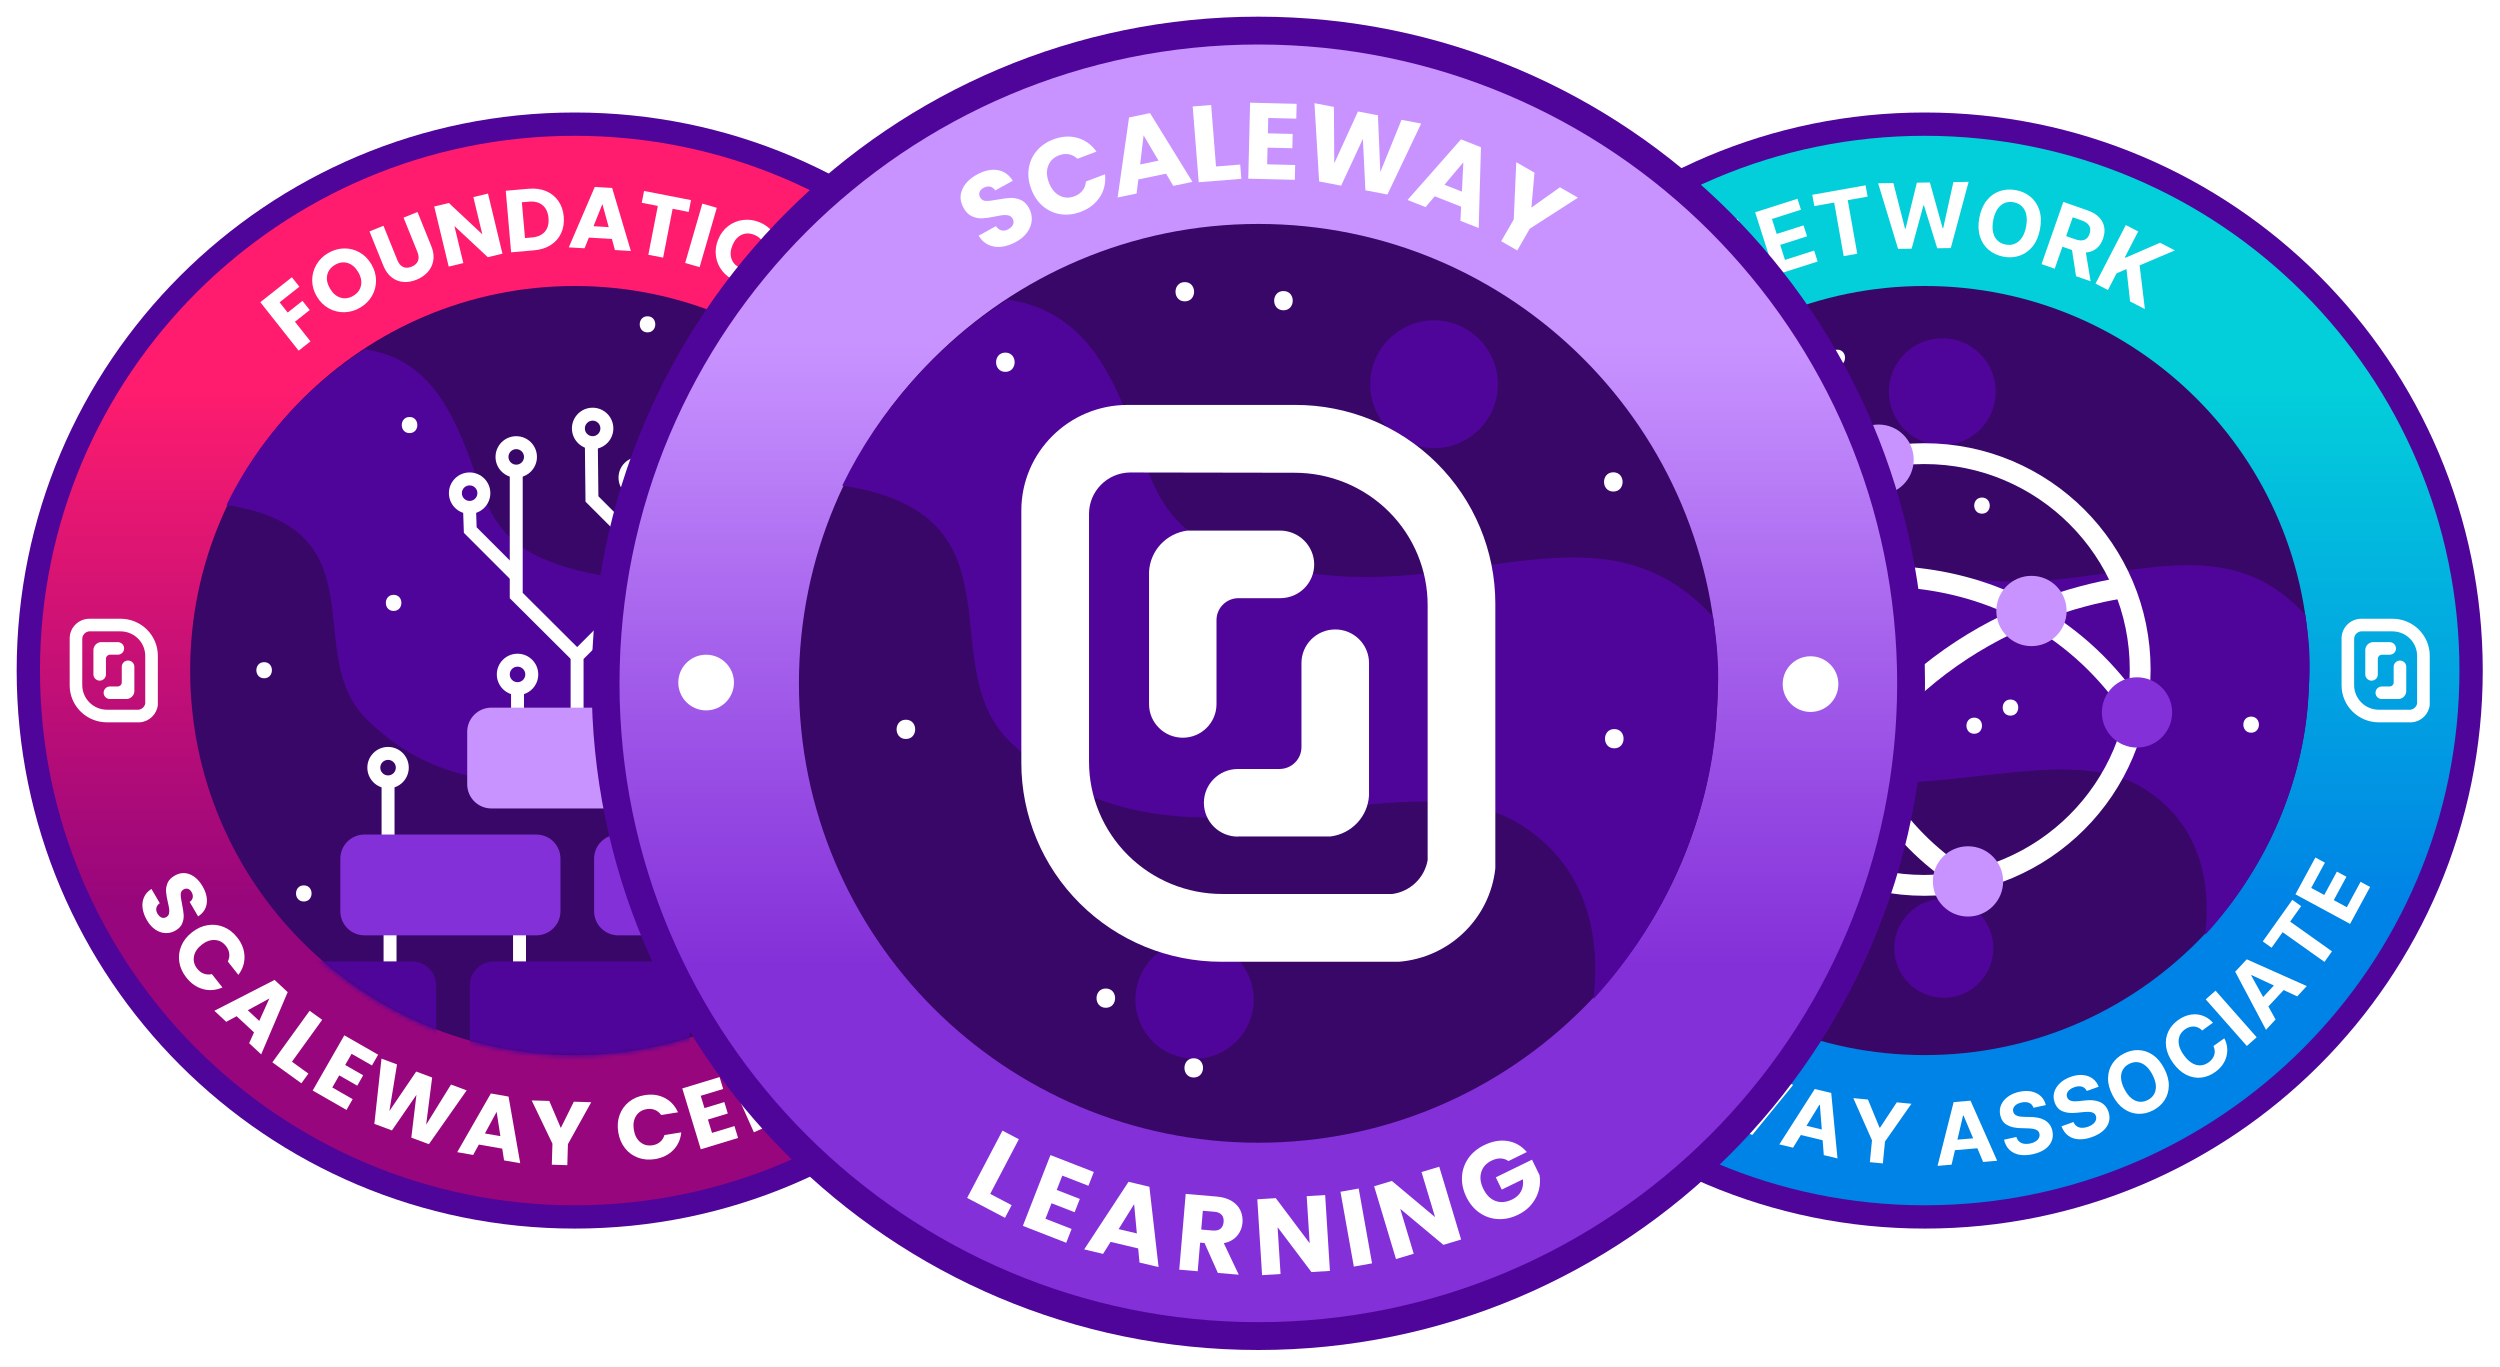 <?xml version="1.0" encoding="utf-8"?>
<svg xmlns="http://www.w3.org/2000/svg" fill="none" height="328" viewBox="0 0 600 328" width="600">
<g filter="url(#filter0_d_2020_1863)">
<path d="M137.93 290.86C211.898 290.86 271.86 230.898 271.86 156.93C271.86 82.963 211.898 23 137.93 23C63.962 23 4 82.963 4 156.93C4 230.898 63.962 290.86 137.93 290.86Z" fill="#4F0599"/>
<path d="M137.93 285.267C208.808 285.267 266.267 227.808 266.267 156.93C266.267 86.052 208.808 28.593 137.93 28.593C67.052 28.593 9.593 86.052 9.593 156.93C9.593 227.808 67.052 285.267 137.93 285.267Z" fill="url(#paint0_linear_2020_1863)"/>
<path d="M70.051 62.539L71.847 64.807L67.106 68.555L69.045 71.01L72.593 68.207L74.334 70.413L70.785 73.216L74.507 77.927L71.674 80.164L62.475 68.524L70.051 62.539Z" fill="white"/>
<path d="M82.68 70.935C81.35 70.972 80.095 70.662 78.914 70.009C77.733 69.356 76.776 68.406 76.036 67.156C75.297 65.907 74.924 64.615 74.924 63.272C74.924 61.93 75.26 60.687 75.924 59.537C76.596 58.387 77.528 57.455 78.727 56.747C79.927 56.038 81.195 55.665 82.525 55.628C83.855 55.591 85.104 55.901 86.266 56.554C87.428 57.206 88.385 58.157 89.125 59.407C89.864 60.656 90.237 61.955 90.25 63.297C90.262 64.639 89.933 65.889 89.268 67.032C88.603 68.176 87.671 69.108 86.471 69.816C85.278 70.531 84.01 70.904 82.68 70.935ZM86.639 64.515C86.85 63.477 86.626 62.396 85.961 61.283C85.296 60.158 84.457 59.438 83.444 59.127C82.431 58.816 81.418 58.965 80.399 59.568C79.368 60.177 78.746 60.998 78.528 62.029C78.311 63.061 78.541 64.142 79.212 65.279C79.877 66.404 80.716 67.125 81.729 67.436C82.742 67.747 83.761 67.598 84.793 66.989C85.812 66.38 86.428 65.559 86.639 64.515Z" fill="white"/>
<path d="M92.033 50.184L95.358 58.412C95.688 59.233 96.148 59.786 96.732 60.065C97.316 60.345 98 60.326 98.783 60.009C99.566 59.693 100.075 59.226 100.318 58.617C100.554 58.002 100.51 57.287 100.175 56.461L96.85 48.232L100.2 46.877L103.518 55.087C104.016 56.318 104.171 57.461 103.991 58.518C103.81 59.581 103.369 60.5 102.661 61.29C101.952 62.079 101.057 62.688 99.976 63.129C98.895 63.571 97.838 63.745 96.806 63.67C95.781 63.589 94.843 63.222 94.004 62.57C93.165 61.917 92.493 60.973 91.996 59.748L88.677 51.539L92.033 50.184Z" fill="white"/>
<path d="M120.584 56.883L117.073 57.729L109.056 50.246L111.2 59.139L107.689 59.985L104.214 45.56L107.726 44.715L115.755 52.235L113.605 43.298L117.116 42.453L120.584 56.883Z" fill="white"/>
<path d="M131.075 41.874C132.293 42.39 133.269 43.18 134.008 44.236C134.748 45.293 135.177 46.554 135.301 48.015C135.425 49.463 135.22 50.774 134.68 51.949C134.139 53.13 133.312 54.074 132.194 54.795C131.075 55.516 129.745 55.945 128.204 56.075L122.666 56.56L121.38 41.781L126.917 41.297C128.471 41.172 129.857 41.359 131.075 41.874ZM130.777 51.594C131.473 50.787 131.759 49.699 131.641 48.338C131.522 46.977 131.05 45.952 130.224 45.255C129.397 44.566 128.309 44.28 126.948 44.398L125.246 44.547L125.998 53.136L127.7 52.987C129.055 52.869 130.087 52.403 130.777 51.594Z" fill="white"/>
<path d="M146.855 53.347L141.33 53.024L140.292 55.591L136.513 55.367L142.74 40.874L146.917 41.116L151.404 56.237L147.588 56.013L146.855 53.347ZM146.09 50.507L144.574 44.976L142.442 50.289L146.09 50.507Z" fill="white"/>
<path d="M165.841 44.025L165.288 46.865L161.428 46.113L159.148 57.834L155.599 57.144L157.88 45.423L154.02 44.671L154.573 41.831L165.841 44.025Z" fill="white"/>
<path d="M172.031 45.871L167.904 60.121L164.436 59.114L168.563 44.864L172.031 45.871Z" fill="white"/>
<path d="M173.348 61.035C172.522 59.991 172.012 58.804 171.826 57.468C171.639 56.131 171.82 54.795 172.373 53.453C172.926 52.11 173.74 51.035 174.809 50.227C175.884 49.419 177.077 48.941 178.401 48.785C179.725 48.63 181.03 48.816 182.316 49.351C183.603 49.886 184.666 50.669 185.492 51.713C186.319 52.757 186.822 53.938 187.002 55.261C187.183 56.585 186.99 57.915 186.437 59.257C185.884 60.6 185.07 61.675 184.001 62.495C182.932 63.309 181.739 63.8 180.427 63.956C179.11 64.111 177.811 63.925 176.518 63.397C175.232 62.862 174.175 62.079 173.348 61.035ZM180.856 60.339C181.813 59.879 182.54 59.052 183.037 57.853C183.535 56.641 183.609 55.541 183.249 54.547C182.888 53.552 182.161 52.831 181.067 52.378C179.961 51.918 178.929 51.918 177.978 52.359C177.028 52.8 176.294 53.639 175.791 54.864C175.294 56.075 175.219 57.175 175.58 58.17C175.94 59.164 176.673 59.891 177.78 60.345C178.873 60.799 179.899 60.799 180.856 60.339Z" fill="white"/>
<path d="M196.207 73.794L193.118 71.917L192.714 60.96L187.953 68.772L184.865 66.895L192.577 54.223L195.666 56.1L196.045 67.094L200.824 59.245L203.907 61.122L196.207 73.794Z" fill="white"/>
<path d="M200.029 76.361C199.587 75.546 199.382 74.707 199.42 73.85C199.457 72.992 199.774 72.172 200.364 71.401L203.348 73.831C203.043 74.291 202.925 74.739 202.993 75.167C203.062 75.596 203.298 75.975 203.702 76.305C204.118 76.64 204.522 76.814 204.92 76.82C205.318 76.827 205.653 76.659 205.927 76.323C206.157 76.037 206.256 75.727 206.213 75.385C206.175 75.043 206.063 74.701 205.883 74.353C205.703 74.005 205.417 73.545 205.032 72.974C204.479 72.141 204.056 71.414 203.776 70.805C203.497 70.189 203.366 69.524 203.391 68.803C203.416 68.082 203.727 67.355 204.311 66.634C205.181 65.565 206.256 65.043 207.524 65.068C208.792 65.093 210.047 65.615 211.296 66.628C212.564 67.66 213.335 68.797 213.614 70.034C213.894 71.271 213.621 72.451 212.794 73.576L209.761 71.103C210.041 70.711 210.147 70.307 210.066 69.891C209.991 69.475 209.755 69.102 209.357 68.785C209.022 68.511 208.674 68.374 208.319 68.387C207.965 68.399 207.648 68.573 207.375 68.909C207.07 69.282 207.008 69.711 207.188 70.202C207.369 70.693 207.729 71.364 208.276 72.209C208.81 73.067 209.221 73.8 209.5 74.403C209.78 75.012 209.904 75.671 209.892 76.385C209.873 77.1 209.587 77.796 209.022 78.486C208.487 79.139 207.835 79.599 207.064 79.866C206.293 80.127 205.467 80.164 204.572 79.959C203.683 79.76 202.807 79.306 201.943 78.604C201.116 77.927 200.47 77.175 200.029 76.361Z" fill="white"/>
<path d="M34.229 214.001C34.099 213.056 34.204 212.174 34.552 211.36C34.9 210.545 35.497 209.874 36.348 209.34L38.343 212.758C37.883 213.094 37.61 213.479 37.523 213.92C37.436 214.361 37.523 214.809 37.796 215.275C38.076 215.754 38.405 216.064 38.785 216.213C39.164 216.363 39.549 216.319 39.934 216.095C40.257 215.909 40.462 215.642 40.55 215.294C40.636 214.952 40.655 214.579 40.605 214.181C40.556 213.783 40.45 213.237 40.282 212.547C40.046 211.54 39.909 210.695 39.853 209.999C39.804 209.309 39.922 208.619 40.208 207.929C40.493 207.239 41.053 206.655 41.88 206.176C43.11 205.462 44.328 205.344 45.54 205.828C46.752 206.313 47.777 207.27 48.61 208.7C49.455 210.154 49.791 211.527 49.617 212.82C49.443 214.113 48.747 215.157 47.547 215.94L45.521 212.466C45.932 212.192 46.174 211.838 46.255 211.409C46.329 210.981 46.236 210.539 45.975 210.086C45.751 209.7 45.465 209.445 45.117 209.327C44.769 209.209 44.403 209.265 44.017 209.489C43.589 209.738 43.377 210.129 43.371 210.67C43.365 211.21 43.477 211.987 43.694 213C43.906 214.02 44.03 214.871 44.08 215.561C44.129 216.244 44.011 216.928 43.738 217.612C43.464 218.295 42.93 218.861 42.141 219.321C41.389 219.762 40.593 219.967 39.76 219.942C38.921 219.917 38.113 219.65 37.324 219.134C36.535 218.619 35.857 217.867 35.279 216.878C34.708 215.903 34.359 214.952 34.229 214.001Z" fill="white"/>
<path d="M49.822 218.041C51.152 217.817 52.438 217.966 53.681 218.469C54.924 218.979 56 219.812 56.919 220.974C58.044 222.397 58.629 223.907 58.678 225.517C58.728 227.127 58.237 228.612 57.212 229.973L54.676 226.766C54.987 226.132 55.099 225.492 55.018 224.846C54.931 224.2 54.67 223.603 54.228 223.044C53.52 222.142 52.631 221.664 51.562 221.602C50.493 221.54 49.437 221.919 48.393 222.745C47.349 223.572 46.727 224.51 46.547 225.567C46.36 226.617 46.621 227.593 47.336 228.494C47.777 229.053 48.299 229.445 48.908 229.675C49.517 229.905 50.164 229.942 50.854 229.787L53.389 232.994C51.823 233.677 50.263 233.808 48.722 233.385C47.175 232.962 45.844 232.037 44.72 230.613C43.8 229.451 43.24 228.208 43.035 226.884C42.83 225.561 42.986 224.274 43.502 223.037C44.017 221.794 44.869 220.707 46.05 219.775C47.23 218.836 48.492 218.258 49.822 218.041Z" fill="white"/>
<path d="M60.965 243.776L56.795 239.892L54.291 241.241L51.444 238.587L65.894 231.179L69.045 234.112L62.681 249.053L59.797 246.368L60.965 243.776ZM62.221 241.023L64.644 235.641L59.468 238.456L62.221 241.023Z" fill="white"/>
<path d="M70.07 250.812L74.016 253.664L72.332 255.995L65.365 250.961L74.309 238.581L77.323 240.756L70.07 250.812Z" fill="white"/>
<path d="M84.383 248.916L82.848 251.595L87.167 254.074L85.738 256.567L81.418 254.087L79.753 256.995L84.638 259.798L83.159 262.384L75.042 257.729L82.636 244.479L90.753 249.127L89.274 251.713L84.383 248.916Z" fill="white"/>
<path d="M112.002 257.691L102.934 270.606L98.714 269.034L99.945 258.767L94.066 267.3L89.846 265.727L91.555 250.066L95.284 251.458L93.457 262.638L99.889 253.173L103.717 254.603L102.275 265.926L108.242 256.287L112.002 257.691Z" fill="white"/>
<path d="M120.541 271.675L114.929 270.693L113.562 273.191L109.727 272.52L117.806 258.431L122.051 259.177L124.854 275.174L120.976 274.496L120.541 271.675ZM120.093 268.679L119.192 262.843L116.383 268.027L120.093 268.679Z" fill="white"/>
<path d="M141.895 260.532L136.302 270.593L136.153 275.64L132.436 275.528L132.585 270.482L127.607 260.103L131.827 260.227L134.593 266.709L137.719 260.407L141.895 260.532Z" fill="white"/>
<path d="M148.7 263.608C149.154 262.34 149.906 261.284 150.95 260.445C151.994 259.606 153.25 259.071 154.71 258.835C156.5 258.543 158.11 258.767 159.533 259.506C160.962 260.246 162.019 261.396 162.715 262.955L158.681 263.608C158.277 263.03 157.774 262.62 157.171 262.377C156.568 262.135 155.916 262.073 155.213 262.191C154.082 262.371 153.231 262.918 152.659 263.819C152.087 264.72 151.907 265.827 152.118 267.144C152.33 268.462 152.852 269.456 153.685 270.127C154.511 270.799 155.493 271.047 156.624 270.861C157.327 270.749 157.923 270.482 158.42 270.065C158.918 269.649 159.266 269.096 159.464 268.418L163.504 267.766C163.336 269.469 162.696 270.892 161.571 272.035C160.446 273.179 158.992 273.894 157.202 274.186C155.742 274.422 154.381 274.31 153.125 273.844C151.87 273.378 150.82 272.62 149.993 271.563C149.16 270.506 148.626 269.239 148.383 267.747C148.141 266.256 148.24 264.882 148.7 263.608Z" fill="white"/>
<path d="M168.171 258.99L169.073 261.942L173.839 260.494L174.672 263.241L169.905 264.689L170.881 267.896L176.269 266.255L177.139 269.108L168.19 271.83L163.746 257.219L172.696 254.497L173.56 257.35L168.171 258.99Z" fill="white"/>
<path d="M188.047 264.584L182.801 260.612L181.987 260.973L184.33 266.237L180.931 267.753L174.716 253.807L180.421 251.265C181.521 250.774 182.546 250.551 183.491 250.588C184.436 250.625 185.25 250.899 185.934 251.396C186.617 251.893 187.139 252.552 187.506 253.372C187.922 254.298 188.028 255.243 187.829 256.206C187.63 257.169 187.089 258.027 186.207 258.785L191.887 262.875L188.047 264.584ZM180.918 258.568L183.025 257.629C183.646 257.35 184.044 256.989 184.224 256.548C184.398 256.107 184.361 255.603 184.119 255.05C183.883 254.522 183.541 254.174 183.093 254.006C182.646 253.838 182.111 253.894 181.49 254.174L179.383 255.112L180.918 258.568Z" fill="white"/>
<path d="M196.704 242.26L198.251 244.802L194.796 246.909L201.191 257.405L198.015 259.338L191.62 248.841L188.165 250.948L186.611 248.406L196.704 242.26Z" fill="white"/>
<path d="M201.048 238.898L210.159 251.153L207.176 253.372L198.065 241.116L201.048 238.898Z" fill="white"/>
<path d="M210.594 230.725L212.577 232.95L207.928 237.083L210.066 239.488L213.546 236.399L215.466 238.562L211.986 241.651L216.088 246.268L213.31 248.742L203.167 237.331L210.594 230.725Z" fill="white"/>
<path d="M214.397 226.599L225.497 237.083L222.943 239.786L211.843 229.296L214.397 226.599Z" fill="white"/>
<path d="M220.861 223.622L223.279 225.542L226.373 221.639L228.623 223.423L225.528 227.326L228.151 229.408L231.65 224.995L233.987 226.847L228.176 234.174L216.212 224.69L222.023 217.363L224.36 219.215L220.861 223.622Z" fill="white"/>
<path d="M229.251 207.662C230.419 206.96 231.662 206.618 232.992 206.649C234.322 206.674 235.634 207.078 236.926 207.854C238.207 208.625 239.176 209.588 239.829 210.751C240.481 211.913 240.773 213.181 240.699 214.542C240.624 215.909 240.177 217.276 239.35 218.643L236.404 223.547L223.31 215.691L226.255 210.788C227.088 209.408 228.083 208.364 229.251 207.662ZM237.169 213.783C236.914 212.714 236.181 211.82 234.975 211.099C233.769 210.378 232.626 210.148 231.557 210.415C230.488 210.682 229.58 211.422 228.859 212.627L227.952 214.138L235.559 218.706L236.466 217.195C237.193 215.983 237.423 214.846 237.169 213.783Z" fill="white"/>
<path d="M137.93 249.221C188.901 249.221 230.22 207.901 230.22 156.93C230.22 105.959 188.901 64.639 137.93 64.639C86.959 64.639 45.639 105.959 45.639 156.93C45.639 207.901 86.959 249.221 137.93 249.221Z" fill="#380768"/>
<path d="M229.288 143.568C207.412 119.74 180.595 139.839 147.706 134.687C112.045 129.1 119.329 115.421 107.415 94.172C101.784 84.129 94.09 80.686 87.54 79.847C73.333 88.995 61.786 101.91 54.34 117.211C92.649 123.003 71.326 154.059 88.87 169.44C120.659 200.055 166.276 170.112 190.564 185.288C205.131 194.387 206.492 209.613 205.249 220.352C220.463 203.871 228.661 182.715 229.904 164.692C230.531 155.376 230.531 152.269 229.288 143.568Z" fill="#4F0599"/>
<path d="M173.23 109.691C180.315 109.691 186.058 103.942 186.058 96.851C186.058 89.76 180.315 84.011 173.23 84.011C166.146 84.011 160.403 89.76 160.403 96.851C160.403 103.942 166.146 109.691 173.23 109.691Z" fill="#4F0599"/>
<path d="M98.292 96.074C95.806 96.074 95.799 99.946 98.292 99.946C100.784 99.946 100.784 96.074 98.292 96.074Z" fill="white"/>
<path d="M209.239 114.526C206.753 114.526 206.747 118.398 209.239 118.398C211.731 118.398 211.737 114.526 209.239 114.526Z" fill="white"/>
<path d="M145.817 213.268C143.331 213.268 143.324 217.139 145.817 217.139C148.309 217.139 148.315 213.268 145.817 213.268Z" fill="white"/>
<path d="M63.395 154.916C60.909 154.916 60.903 158.788 63.395 158.788C65.881 158.788 65.887 154.916 63.395 154.916Z" fill="white"/>
<path d="M94.469 138.758C91.984 138.758 91.977 142.63 94.469 142.63C96.955 142.63 96.962 138.758 94.469 138.758Z" fill="white"/>
<path d="M181.571 145.93C179.085 145.93 179.078 149.802 181.571 149.802C184.063 149.802 184.069 145.93 181.571 145.93Z" fill="white"/>
<path d="M72.91 208.488C70.424 208.488 70.418 212.36 72.91 212.36C75.402 212.36 75.402 208.488 72.91 208.488Z" fill="white"/>
<path d="M155.4 71.905C152.914 71.905 152.908 75.776 155.4 75.776C157.892 75.776 157.892 71.905 155.4 71.905Z" fill="white"/>
<path d="M209.438 166.116C206.952 166.116 206.946 169.987 209.438 169.987C211.924 169.987 211.93 166.116 209.438 166.116Z" fill="white"/>
<mask height="186" id="mask0_2020_1863" maskUnits="userSpaceOnUse" style="mask-type:luminance" width="186" x="45" y="64">
<path d="M137.93 249.531C189.072 249.531 230.531 208.072 230.531 156.93C230.531 105.788 189.072 64.329 137.93 64.329C86.788 64.329 45.329 105.788 45.329 156.93C45.329 208.072 86.788 249.531 137.93 249.531Z" fill="white"/>
</mask>
<g mask="url(#mask0_2020_1863)">
<path clip-rule="evenodd" d="M182.938 197.637V192.044H186.045V197.637H182.938Z" fill="white" fill-rule="evenodd"/>
<path clip-rule="evenodd" d="M184.492 186.451C183.462 186.451 182.627 187.285 182.627 188.315C182.627 189.345 183.462 190.179 184.492 190.179C185.521 190.179 186.356 189.345 186.356 188.315C186.356 187.285 185.521 186.451 184.492 186.451ZM179.52 188.315C179.52 185.569 181.746 183.343 184.492 183.343C187.238 183.343 189.464 185.569 189.464 188.315C189.464 191.061 187.238 193.287 184.492 193.287C181.746 193.287 179.52 191.061 179.52 188.315Z" fill="white" fill-rule="evenodd"/>
<path clip-rule="evenodd" d="M91.58 198.88V182.722H94.687V198.88H91.58Z" fill="white" fill-rule="evenodd"/>
<path clip-rule="evenodd" d="M93.133 178.371C92.104 178.371 91.269 179.206 91.269 180.236C91.269 181.265 92.104 182.1 93.133 182.1C94.163 182.1 94.998 181.265 94.998 180.236C94.998 179.206 94.163 178.371 93.133 178.371ZM88.162 180.236C88.162 177.49 90.388 175.264 93.133 175.264C95.879 175.264 98.105 177.49 98.105 180.236C98.105 182.982 95.879 185.208 93.133 185.208C90.388 185.208 88.162 182.982 88.162 180.236Z" fill="white" fill-rule="evenodd"/>
<path clip-rule="evenodd" d="M151.864 170.292V155.998H154.971V170.292H151.864Z" fill="white" fill-rule="evenodd"/>
<path clip-rule="evenodd" d="M153.417 151.026C152.388 151.026 151.553 151.861 151.553 152.89C151.553 153.92 152.388 154.755 153.417 154.755C154.447 154.755 155.282 153.92 155.282 152.89C155.282 151.861 154.447 151.026 153.417 151.026ZM148.446 152.89C148.446 150.144 150.672 147.918 153.417 147.918C156.163 147.918 158.389 150.144 158.389 152.89C158.389 155.636 156.163 157.862 153.417 157.862C150.672 157.862 148.446 155.636 148.446 152.89Z" fill="white" fill-rule="evenodd"/>
<path clip-rule="evenodd" d="M122.654 167.185V161.591H125.761V167.185H122.654Z" fill="white" fill-rule="evenodd"/>
<path clip-rule="evenodd" d="M124.208 155.998C123.178 155.998 122.343 156.833 122.343 157.862C122.343 158.892 123.178 159.727 124.208 159.727C125.237 159.727 126.072 158.892 126.072 157.862C126.072 156.833 125.237 155.998 124.208 155.998ZM119.236 157.862C119.236 155.116 121.462 152.89 124.208 152.89C126.954 152.89 129.18 155.116 129.18 157.862C129.18 160.608 126.954 162.834 124.208 162.834C121.462 162.834 119.236 160.608 119.236 157.862Z" fill="white" fill-rule="evenodd"/>
<path clip-rule="evenodd" d="M123.897 103.793C122.867 103.793 122.032 104.628 122.032 105.658C122.032 106.687 122.867 107.522 123.897 107.522C124.927 107.522 125.761 106.687 125.761 105.658C125.761 104.628 124.927 103.793 123.897 103.793ZM118.925 105.658C118.925 102.912 121.151 100.686 123.897 100.686C126.643 100.686 128.869 102.912 128.869 105.658C128.869 108.403 126.643 110.629 123.897 110.629C121.151 110.629 118.925 108.403 118.925 105.658Z" fill="white" fill-rule="evenodd"/>
<path clip-rule="evenodd" d="M112.71 112.494C111.68 112.494 110.846 113.329 110.846 114.358C110.846 115.388 111.68 116.223 112.71 116.223C113.74 116.223 114.575 115.388 114.575 114.358C114.575 113.329 113.74 112.494 112.71 112.494ZM107.738 114.358C107.738 111.612 109.964 109.386 112.71 109.386C115.456 109.386 117.682 111.612 117.682 114.358C117.682 117.104 115.456 119.33 112.71 119.33C109.964 119.33 107.738 117.104 107.738 114.358Z" fill="white" fill-rule="evenodd"/>
<path clip-rule="evenodd" d="M153.417 108.765C152.388 108.765 151.553 109.6 151.553 110.629C151.553 111.659 152.388 112.494 153.417 112.494C154.447 112.494 155.282 111.659 155.282 110.629C155.282 109.6 154.447 108.765 153.417 108.765ZM148.446 110.629C148.446 107.883 150.672 105.657 153.417 105.657C156.163 105.657 158.389 107.883 158.389 110.629C158.389 113.375 156.163 115.601 153.417 115.601C150.672 115.601 148.446 113.375 148.446 110.629Z" fill="white" fill-rule="evenodd"/>
<path clip-rule="evenodd" d="M151.553 138.263V113.426H154.66V139.55L140.055 154.155V169.67H136.948V152.868L151.553 138.263Z" fill="white" fill-rule="evenodd"/>
<path clip-rule="evenodd" d="M165.139 120.573C164.109 120.573 163.274 121.408 163.274 122.438C163.274 123.467 164.109 124.302 165.139 124.302C166.168 124.302 167.003 123.467 167.003 122.438C167.003 121.408 166.168 120.573 165.139 120.573ZM160.167 122.438C160.167 119.692 162.393 117.466 165.139 117.466C167.885 117.466 170.111 119.692 170.111 122.438C170.111 125.183 167.885 127.409 165.139 127.409C162.393 127.409 160.167 125.183 160.167 122.438Z" fill="white" fill-rule="evenodd"/>
<path clip-rule="evenodd" d="M163.963 126.146L154.205 135.904L152.008 133.707L161.765 123.949L163.963 126.146Z" fill="white" fill-rule="evenodd"/>
<path clip-rule="evenodd" d="M114.392 122.55L114.263 118.657L111.157 118.76L111.327 123.879L123.022 135.574L125.219 133.377L114.392 122.55Z" fill="white" fill-rule="evenodd"/>
<path clip-rule="evenodd" d="M142.231 96.957C141.201 96.957 140.366 97.791 140.366 98.821C140.366 99.851 141.201 100.686 142.231 100.686C143.26 100.686 144.095 99.851 144.095 98.821C144.095 97.791 143.26 96.957 142.231 96.957ZM137.259 98.821C137.259 96.075 139.485 93.849 142.231 93.849C144.977 93.849 147.203 96.075 147.203 98.821C147.203 101.567 144.977 103.793 142.231 103.793C139.485 103.793 137.259 101.567 137.259 98.821Z" fill="white" fill-rule="evenodd"/>
<path clip-rule="evenodd" d="M143.616 115.106L143.474 102.222L140.366 102.256L140.522 116.407L152.232 128.117L154.429 125.919L143.616 115.106Z" fill="white" fill-rule="evenodd"/>
<path clip-rule="evenodd" d="M125.451 138.28V109.386H122.343V139.571L137.716 154.886L139.909 152.685L125.451 138.28Z" fill="white" fill-rule="evenodd"/>
<path clip-rule="evenodd" d="M149.856 200.552V183.585H152.964V200.552H149.856Z" fill="white" fill-rule="evenodd"/>
<path clip-rule="evenodd" d="M123.132 230.383V213.417H126.24V230.383H123.132Z" fill="white" fill-rule="evenodd"/>
<path clip-rule="evenodd" d="M183.417 230.383V213.417H186.524V230.383H183.417Z" fill="white" fill-rule="evenodd"/>
<path clip-rule="evenodd" d="M92.058 230.383V213.417H95.166V230.383H92.058Z" fill="white" fill-rule="evenodd"/>
<path d="M98.888 226.741H57.64C54.446 226.741 51.848 229.333 51.848 232.534V245.144C51.848 248.338 54.44 250.936 57.64 250.936H98.888C102.083 250.936 104.681 248.344 104.681 245.144V232.534C104.681 229.333 102.089 226.741 98.888 226.741Z" fill="#4F0599"/>
<path d="M159.794 226.741H118.546C115.351 226.741 112.754 229.333 112.754 232.534V245.144C112.754 248.338 115.345 250.936 118.546 250.936H159.794C162.988 250.936 165.586 248.344 165.586 245.144V232.534C165.586 229.333 162.995 226.741 159.794 226.741Z" fill="#4F0599"/>
<path d="M220.699 226.741H179.451C176.257 226.741 173.659 229.333 173.659 232.534V245.144C173.659 248.338 176.251 250.936 179.451 250.936H220.699C223.894 250.936 226.492 248.344 226.492 245.144V232.534C226.492 229.333 223.9 226.741 220.699 226.741Z" fill="#4F0599"/>
<path d="M159.172 165.836H117.924C114.73 165.836 112.132 168.427 112.132 171.628V184.238C112.132 187.432 114.724 190.03 117.924 190.03H159.172C162.367 190.03 164.965 187.439 164.965 184.238V171.628C164.965 168.427 162.373 165.836 159.172 165.836Z" fill="#C893FF"/>
<path d="M128.72 196.289H87.472C84.277 196.289 81.679 198.88 81.679 202.081V214.691C81.679 217.885 84.271 220.483 87.472 220.483H128.72C131.914 220.483 134.512 217.891 134.512 214.691V202.081C134.512 198.88 131.92 196.289 128.72 196.289Z" fill="#8430D9"/>
<path d="M189.625 196.289H148.377C145.183 196.289 142.585 198.88 142.585 202.081V214.691C142.585 217.885 145.177 220.483 148.377 220.483H189.625C192.82 220.483 195.417 217.891 195.417 214.691V202.081C195.417 198.88 192.826 196.289 189.625 196.289Z" fill="#8430D9"/>
</g>
<path d="M246.118 162.269C246.124 163.101 246.808 163.773 247.647 163.766V163.76H251.774C252.718 163.642 253.445 162.871 253.495 161.927V156.023C253.495 155.196 252.818 154.525 251.985 154.525C251.152 154.525 250.475 155.196 250.475 156.023V159.776C250.475 160.317 250.033 160.752 249.493 160.752H247.628C246.789 160.758 246.118 161.436 246.118 162.269Z" fill="white"/>
<path d="M245.18 159.354C244.347 159.354 243.669 158.683 243.669 157.856V151.946C243.719 151.001 244.44 150.224 245.385 150.106H249.511C250.344 150.106 251.028 150.771 251.04 151.604C251.046 152.008 250.885 152.393 250.605 152.679C250.325 152.965 249.934 153.127 249.53 153.127H247.659C247.119 153.127 246.677 153.562 246.677 154.102V157.856C246.684 158.683 246.012 159.354 245.18 159.354Z" fill="white"/>
<path clip-rule="evenodd" d="M242.706 144.5H250.189C252.557 144.494 254.831 145.426 256.509 147.092C258.187 148.757 259.132 151.013 259.132 153.369V165.189C258.89 167.427 257.081 169.179 254.825 169.36H246.914C244.54 169.366 242.265 168.427 240.587 166.762C238.909 165.096 237.964 162.834 237.97 160.479V149.217C237.97 146.613 240.09 144.506 242.706 144.5ZM254.378 149.261C253.265 148.148 251.749 147.527 250.164 147.527L242.818 147.514C241.799 147.527 240.985 148.353 240.991 149.366V160.423C240.991 161.989 241.619 163.493 242.731 164.605C243.843 165.712 245.36 166.339 246.932 166.333H254.533C255.329 166.221 255.969 165.612 256.105 164.823V153.456C256.118 151.883 255.49 150.373 254.378 149.261Z" fill="white" fill-rule="evenodd"/>
<path d="M24.869 162.269C24.876 163.101 25.559 163.773 26.398 163.766V163.76H30.525C31.47 163.642 32.197 162.871 32.246 161.927V156.023C32.246 155.196 31.569 154.525 30.736 154.525C29.904 154.525 29.226 155.196 29.226 156.023V159.776C29.226 160.317 28.785 160.752 28.244 160.752H26.38C25.541 160.758 24.869 161.436 24.869 162.269Z" fill="white"/>
<path d="M23.931 159.354C23.098 159.354 22.421 158.683 22.421 157.856V151.946C22.471 151.001 23.191 150.224 24.136 150.106H28.263C29.096 150.106 29.779 150.771 29.792 151.604C29.798 152.008 29.636 152.393 29.357 152.679C29.077 152.965 28.685 153.127 28.281 153.127H26.411C25.87 153.127 25.429 153.562 25.429 154.102V157.856C25.435 158.683 24.764 159.354 23.931 159.354Z" fill="white"/>
<path clip-rule="evenodd" d="M21.457 144.5H28.94C31.308 144.494 33.583 145.426 35.261 147.092C36.939 148.757 37.883 151.013 37.883 153.369V165.189C37.641 167.427 35.832 169.179 33.576 169.36H25.665C23.291 169.366 21.016 168.427 19.338 166.762C17.66 165.096 16.716 162.834 16.722 160.479V149.217C16.722 146.613 18.841 144.506 21.457 144.5ZM33.129 149.261C32.017 148.148 30.5 147.527 28.915 147.527L21.569 147.514C20.55 147.527 19.736 148.353 19.742 149.366V160.423C19.742 161.989 20.37 163.493 21.482 164.605C22.595 165.712 24.111 166.339 25.684 166.333H33.284C34.08 166.221 34.72 165.612 34.857 164.823V153.456C34.869 151.883 34.241 150.373 33.129 149.261Z" fill="white" fill-rule="evenodd"/>
<path d="M461.93 290.86C535.897 290.86 595.86 230.897 595.86 156.93C595.86 82.963 535.897 23 461.93 23C387.962 23 328 82.963 328 156.93C328 230.897 387.962 290.86 461.93 290.86Z" fill="#4F0599"/>
<path d="M461.93 285.267C532.808 285.267 590.267 227.808 590.267 156.93C590.267 86.052 532.808 28.593 461.93 28.593C391.052 28.593 333.593 86.052 333.593 156.93C333.593 227.808 391.052 285.267 461.93 285.267Z" fill="url(#paint1_linear_2020_1863)"/>
<path d="M417.04 48.518L423.914 62.769L421.31 64.024L410.782 58.045L410.676 58.095L415.008 67.063L411.994 68.517L405.12 54.273L407.761 52.999L418.233 58.99L418.358 58.928L414.032 49.966L417.04 48.518Z" fill="white"/>
<path d="M426.045 62.017L421.235 46.946L431.39 43.702L432.229 46.331L425.262 48.556L426.406 52.148L432.851 50.09L433.69 52.719L427.245 54.776L428.395 58.375L435.393 56.138L436.232 58.767L426.045 62.017Z" fill="white"/>
<path d="M435.436 45.46L434.951 42.745L447.742 40.476L448.226 43.192L443.459 44.037L445.74 56.896L442.484 57.474L440.203 44.615L435.436 45.46Z" fill="white"/>
<path d="M455.541 55.734L450.756 39.991L454.41 39.929L457.207 50.88H457.337L460.047 39.842L463.173 39.792L466.231 50.762H466.367L468.81 39.706L472.464 39.643L468.195 55.535L464.932 55.584L461.75 45.293H461.625L458.791 55.684L455.541 55.734Z" fill="white"/>
<path d="M489.605 50.998C489.282 52.694 488.691 54.074 487.827 55.143C486.963 56.212 485.919 56.952 484.701 57.368C483.483 57.784 482.19 57.865 480.817 57.604C479.437 57.343 478.256 56.796 477.274 55.964C476.293 55.131 475.596 54.056 475.186 52.744C474.776 51.433 474.726 49.935 475.043 48.245C475.367 46.548 475.957 45.168 476.815 44.099C477.678 43.03 478.716 42.285 479.934 41.868C481.153 41.452 482.451 41.371 483.831 41.632C485.205 41.893 486.379 42.434 487.361 43.267C488.343 44.099 489.045 45.168 489.456 46.48C489.872 47.797 489.922 49.301 489.605 50.998ZM486.267 50.364C486.472 49.264 486.485 48.307 486.305 47.493C486.124 46.678 485.77 46.02 485.248 45.516C484.726 45.013 484.074 44.69 483.278 44.541C482.483 44.391 481.755 44.454 481.09 44.733C480.425 45.013 479.86 45.498 479.388 46.188C478.921 46.877 478.58 47.772 478.374 48.872C478.169 49.972 478.157 50.929 478.337 51.744C478.517 52.558 478.872 53.217 479.394 53.72C479.91 54.223 480.568 54.547 481.364 54.696C482.159 54.845 482.886 54.783 483.551 54.503C484.216 54.223 484.782 53.739 485.254 53.049C485.727 52.359 486.062 51.464 486.267 50.364Z" fill="white"/>
<path d="M489.971 59.388L495.198 44.46L501.09 46.523C502.215 46.921 503.11 47.455 503.768 48.139C504.427 48.823 504.837 49.599 505.005 50.476C505.167 51.352 505.08 52.284 504.732 53.273C504.384 54.261 503.874 55.044 503.197 55.603C502.519 56.162 501.711 56.492 500.767 56.591C499.822 56.691 498.778 56.535 497.634 56.131L493.688 54.752L494.577 52.216L498.013 53.415C498.616 53.627 499.144 53.72 499.604 53.695C500.064 53.67 500.443 53.527 500.76 53.266C501.077 53.005 501.313 52.626 501.487 52.135C501.662 51.638 501.711 51.184 501.63 50.78C501.55 50.376 501.345 50.01 501.009 49.693C500.667 49.376 500.195 49.108 499.586 48.897L497.454 48.151L493.129 60.5L489.971 59.388ZM500.412 55.417L501.742 63.508L498.256 62.29L497.007 54.223L500.412 55.417Z" fill="white"/>
<path d="M502.929 64.068L510.194 50.016L513.165 51.551L509.965 57.747L510.151 57.84L518.411 54.254L521.972 56.094L513.507 59.692L514.775 70.183L511.22 68.344L510.356 60.575L507.97 61.607L505.906 65.603L502.929 64.068Z" fill="white"/>
<path d="M368.235 210.912C368.726 210.583 369.006 210.142 369.08 209.601C369.155 209.06 369.012 208.451 368.645 207.786C368.397 207.333 368.129 206.985 367.831 206.742C367.539 206.5 367.234 206.357 366.924 206.313C366.613 206.27 366.315 206.326 366.035 206.475C365.799 206.593 365.619 206.755 365.5 206.96C365.382 207.165 365.32 207.395 365.295 207.656C365.277 207.917 365.289 208.196 365.333 208.501C365.376 208.799 365.444 209.116 365.538 209.433L365.898 210.763C366.078 211.403 366.196 212.025 366.246 212.615C366.296 213.212 366.259 213.765 366.134 214.287C366.01 214.809 365.793 215.275 365.482 215.704C365.165 216.127 364.736 216.493 364.189 216.792C363.387 217.227 362.579 217.401 361.778 217.314C360.97 217.233 360.199 216.897 359.466 216.319C358.732 215.735 358.074 214.915 357.496 213.846C356.918 212.789 356.582 211.782 356.476 210.819C356.371 209.862 356.52 208.986 356.924 208.203C357.322 207.42 357.987 206.761 358.919 206.226L360.379 208.905C359.957 209.172 359.658 209.502 359.491 209.881C359.323 210.26 359.267 210.682 359.323 211.142C359.379 211.602 359.54 212.068 359.801 212.547C360.056 213.013 360.348 213.386 360.671 213.659C360.995 213.933 361.336 214.1 361.678 214.156C362.026 214.212 362.356 214.156 362.673 213.989C362.965 213.827 363.164 213.61 363.276 213.324C363.381 213.044 363.412 212.696 363.375 212.292C363.338 211.888 363.244 211.409 363.095 210.869L362.679 209.247C362.343 207.998 362.294 206.897 362.511 205.947C362.735 204.996 363.331 204.256 364.301 203.734C365.09 203.299 365.898 203.131 366.725 203.237C367.551 203.343 368.334 203.678 369.074 204.25C369.814 204.822 370.447 205.58 370.969 206.537C371.498 207.507 371.796 208.451 371.858 209.359C371.92 210.266 371.765 211.086 371.398 211.813C371.025 212.541 370.454 213.125 369.683 213.56L368.235 210.912Z" fill="white"/>
<path d="M377.899 226.698L376.016 224.125C376.314 223.833 376.538 223.522 376.693 223.187C376.849 222.851 376.936 222.503 376.954 222.143C376.973 221.782 376.923 221.415 376.805 221.049C376.687 220.682 376.501 220.328 376.246 219.98C375.792 219.358 375.239 218.929 374.593 218.687C373.946 218.451 373.238 218.42 372.467 218.594C371.697 218.768 370.889 219.159 370.056 219.775C369.198 220.402 368.571 221.061 368.173 221.745C367.775 222.428 367.601 223.112 367.638 223.789C367.682 224.467 367.924 225.113 368.365 225.722C368.614 226.064 368.894 226.344 369.198 226.574C369.503 226.804 369.826 226.959 370.168 227.065C370.51 227.164 370.858 227.195 371.218 227.164C371.579 227.133 371.939 227.027 372.306 226.853L374.176 229.433C373.573 229.768 372.921 229.992 372.219 230.104C371.516 230.216 370.795 230.191 370.068 230.042C369.341 229.892 368.639 229.594 367.955 229.153C367.272 228.712 366.65 228.103 366.085 227.332C365.302 226.257 364.842 225.119 364.705 223.92C364.568 222.721 364.786 221.54 365.351 220.377C365.917 219.215 366.849 218.153 368.16 217.195C369.472 216.232 370.771 215.667 372.051 215.486C373.331 215.306 374.524 215.462 375.631 215.953C376.737 216.443 377.675 217.22 378.446 218.277C378.956 218.973 379.335 219.694 379.571 220.433C379.813 221.173 379.913 221.913 379.882 222.652C379.844 223.385 379.664 224.1 379.335 224.79C379.018 225.467 378.533 226.108 377.899 226.698Z" fill="white"/>
<path d="M374.307 237.102L371.945 234.684L386.214 227.953L389.055 230.862L381.97 244.957L379.608 242.54L385.233 231.831L385.152 231.751L374.307 237.102ZM378.359 232.857L383.934 238.568L382.175 240.29L376.6 234.578L378.359 232.857Z" fill="white"/>
<path d="M384.375 246.915L393.685 235.262L396.146 237.232L388.458 246.853L393.455 250.843L391.833 252.875L384.375 246.915Z" fill="white"/>
<path d="M394.524 254.777L402.473 242.154L410.974 247.511L409.589 249.712L403.753 246.032L401.857 249.04L407.258 252.44L405.872 254.64L400.471 251.24L398.576 254.255L404.436 257.946L403.051 260.146L394.524 254.777Z" fill="white"/>
<path d="M409.601 263.67L411.571 248.282L414.734 249.643L412.907 260.14L413.019 260.19L419.613 251.744L422.323 252.912L420.713 263.527L420.831 263.577L427.201 255.013L430.365 256.374L420.552 268.393L417.73 267.181L418.973 257.101L418.867 257.057L412.41 264.894L409.601 263.67Z" fill="white"/>
<path d="M430.328 271.445L427.04 270.656L435.542 257.362L439.494 258.313L440.998 274.018L437.711 273.229L436.772 261.166L436.66 261.141L430.328 271.445ZM431.496 265.696L439.258 267.567L438.68 269.96L430.918 268.089L431.496 265.696Z" fill="white"/>
<path d="M444.796 259.55L448.313 259.892L451.079 266.616L451.222 266.628L455.224 260.563L458.742 260.905L452.396 269.978L451.887 275.224L448.767 274.919L449.277 269.674L444.796 259.55Z" fill="white"/>
<path d="M468.381 275.522L465.013 275.808L468.872 260.507L472.924 260.159L479.319 274.583L475.951 274.869L471.246 263.72L471.128 263.732L468.381 275.522ZM467.673 269.698L475.628 269.021L475.839 271.476L467.884 272.153L467.673 269.698Z" fill="white"/>
<path d="M488.039 261.868C487.852 261.308 487.51 260.917 487.007 260.693C486.504 260.469 485.882 260.445 485.142 260.606C484.639 260.718 484.229 260.88 483.918 261.097C483.601 261.315 483.384 261.563 483.253 261.849C483.123 262.135 483.098 262.433 483.166 262.75C483.216 263.011 483.322 263.229 483.483 263.397C483.645 263.564 483.85 263.695 484.098 263.788C484.341 263.881 484.614 263.95 484.919 263.987C485.223 264.024 485.54 264.049 485.87 264.049L487.249 264.074C487.914 264.074 488.542 264.136 489.126 264.254C489.71 264.372 490.232 264.565 490.699 264.826C491.165 265.087 491.556 265.429 491.879 265.845C492.196 266.268 492.426 266.777 492.569 267.387C492.762 268.281 492.706 269.102 492.401 269.854C492.097 270.606 491.562 271.252 490.804 271.799C490.04 272.346 489.07 272.744 487.883 273.011C486.709 273.272 485.646 273.315 484.695 273.148C483.744 272.98 482.949 272.595 482.309 271.998C481.662 271.395 481.215 270.575 480.96 269.531L483.937 268.872C484.08 269.35 484.31 269.73 484.633 269.997C484.956 270.264 485.341 270.438 485.801 270.506C486.255 270.575 486.752 270.556 487.28 270.438C487.802 270.32 488.237 270.146 488.592 269.91C488.946 269.674 489.195 269.394 489.35 269.077C489.505 268.76 489.543 268.424 489.462 268.076C489.387 267.747 489.232 267.498 488.989 267.318C488.747 267.138 488.424 267.007 488.026 266.933C487.622 266.858 487.144 266.815 486.584 266.802L484.913 266.753C483.62 266.728 482.545 266.473 481.693 265.994C480.842 265.516 480.301 264.739 480.065 263.664C479.866 262.781 479.928 261.961 480.258 261.197C480.587 260.432 481.128 259.773 481.88 259.22C482.632 258.667 483.539 258.269 484.602 258.033C485.683 257.797 486.671 257.772 487.56 257.959C488.449 258.151 489.195 258.524 489.791 259.083C490.388 259.643 490.792 260.351 490.997 261.221L488.039 261.868Z" fill="white"/>
<path d="M500.829 257.834C500.574 257.3 500.189 256.958 499.66 256.796C499.132 256.635 498.517 256.685 497.802 256.939C497.317 257.113 496.932 257.325 496.646 257.579C496.36 257.834 496.174 258.114 496.081 258.412C495.987 258.711 496 259.015 496.105 259.313C496.186 259.568 496.317 259.767 496.503 259.916C496.683 260.059 496.907 260.165 497.162 260.227C497.417 260.289 497.696 260.32 498.001 260.32C498.306 260.32 498.622 260.302 498.952 260.264L500.319 260.115C500.978 260.034 501.606 260.016 502.202 260.059C502.799 260.103 503.34 260.227 503.837 260.426C504.328 260.625 504.763 260.917 505.136 261.296C505.502 261.675 505.794 262.154 506.012 262.738C506.316 263.602 506.36 264.422 506.155 265.205C505.95 265.988 505.502 266.697 504.812 267.331C504.123 267.964 503.209 268.487 502.065 268.897C500.934 269.301 499.884 269.481 498.921 269.431C497.957 269.381 497.118 269.102 496.404 268.586C495.689 268.07 495.142 267.312 494.757 266.311L497.628 265.286C497.827 265.746 498.107 266.088 498.455 266.318C498.809 266.548 499.213 266.666 499.673 266.678C500.133 266.69 500.624 266.603 501.133 266.423C501.637 266.243 502.047 266.013 502.37 265.733C502.693 265.454 502.904 265.149 503.016 264.814C503.128 264.478 503.122 264.142 503.004 263.807C502.892 263.49 502.706 263.26 502.445 263.111C502.184 262.962 501.848 262.875 501.438 262.85C501.028 262.825 500.549 262.843 499.99 262.906L498.324 263.067C497.038 263.204 495.944 263.086 495.036 262.719C494.129 262.352 493.495 261.65 493.129 260.606C492.818 259.755 492.781 258.934 493.017 258.133C493.247 257.331 493.707 256.61 494.384 255.964C495.061 255.317 495.913 254.814 496.938 254.447C497.982 254.074 498.958 253.925 499.865 254.006C500.773 254.081 501.556 254.36 502.221 254.845C502.88 255.323 503.371 255.982 503.681 256.815L500.829 257.834Z" fill="white"/>
<path d="M519.417 252.446C520.169 253.888 520.536 255.261 520.517 256.554C520.499 257.847 520.163 259.009 519.504 260.028C518.846 261.047 517.932 261.862 516.764 262.471C515.589 263.086 514.396 263.366 513.184 263.316C511.972 263.266 510.828 262.881 509.759 262.147C508.69 261.42 507.783 260.333 507.031 258.897C506.279 257.455 505.912 256.088 505.931 254.789C505.95 253.496 506.285 252.34 506.938 251.321C507.59 250.302 508.51 249.488 509.685 248.873C510.853 248.264 512.04 247.984 513.258 248.027C514.477 248.071 515.614 248.456 516.689 249.183C517.758 249.917 518.665 251.004 519.417 252.446ZM516.583 253.925C516.099 252.993 515.545 252.272 514.936 251.775C514.321 251.278 513.681 250.992 513.004 250.923C512.326 250.855 511.649 250.998 510.978 251.346C510.306 251.694 509.797 252.173 509.467 252.763C509.138 253.36 509.001 254.05 509.057 254.833C509.113 255.622 509.387 256.48 509.871 257.412C510.356 258.344 510.909 259.065 511.518 259.562C512.127 260.059 512.774 260.345 513.451 260.414C514.128 260.482 514.806 260.339 515.483 259.991C516.161 259.643 516.664 259.164 516.994 258.574C517.323 257.977 517.46 257.287 517.404 256.504C517.342 255.721 517.068 254.857 516.583 253.925Z" fill="white"/>
<path d="M531.108 241.452L528.522 243.316C528.236 243.018 527.919 242.788 527.59 242.633C527.254 242.477 526.906 242.39 526.546 242.366C526.185 242.347 525.819 242.39 525.452 242.508C525.085 242.627 524.725 242.807 524.377 243.055C523.749 243.509 523.314 244.056 523.078 244.702C522.842 245.349 522.798 246.057 522.966 246.828C523.134 247.598 523.519 248.406 524.128 249.245C524.75 250.109 525.402 250.737 526.086 251.141C526.77 251.545 527.447 251.725 528.131 251.688C528.808 251.65 529.454 251.414 530.07 250.973C530.411 250.724 530.697 250.451 530.927 250.146C531.157 249.842 531.319 249.525 531.424 249.183C531.53 248.841 531.561 248.493 531.53 248.133C531.499 247.772 531.4 247.406 531.226 247.045L533.823 245.193C534.159 245.796 534.377 246.449 534.482 247.157C534.588 247.859 534.563 248.58 534.408 249.308C534.252 250.035 533.948 250.737 533.5 251.414C533.053 252.092 532.444 252.713 531.667 253.273C530.585 254.049 529.448 254.503 528.249 254.627C527.049 254.752 525.868 254.528 524.712 253.956C523.556 253.384 522.5 252.44 521.549 251.128C520.598 249.811 520.039 248.506 519.865 247.226C519.691 245.945 519.859 244.752 520.356 243.652C520.853 242.552 521.636 241.62 522.699 240.849C523.401 240.346 524.122 239.973 524.862 239.737C525.601 239.5 526.341 239.401 527.08 239.445C527.814 239.488 528.528 239.674 529.212 240.004C529.883 240.321 530.517 240.812 531.108 241.452Z" fill="white"/>
<path d="M531.729 233.758L541.598 244.945L539.236 247.033L529.367 235.846L531.729 233.758Z" fill="white"/>
<path d="M546.141 240.675L543.836 243.149L536.446 229.209L539.218 226.238L553.63 232.658L551.324 235.131L540.361 230.01L540.281 230.097L546.141 240.675ZM541.71 236.834L547.154 230.999L548.957 232.677L543.512 238.512L541.71 236.834Z" fill="white"/>
<path d="M545.184 223.454L543.065 221.95L550.156 211.963L552.275 213.467L549.634 217.189L559.677 224.318L557.875 226.86L547.832 219.725L545.184 223.454Z" fill="white"/>
<path d="M564.021 217.736L550.902 210.639L555.687 201.801L557.974 203.038L554.693 209.104L557.819 210.794L560.858 205.182L563.145 206.419L560.106 212.031L563.238 213.728L566.538 207.637L568.825 208.874L564.021 217.736Z" fill="white"/>
<path d="M461.93 249.221C512.901 249.221 554.22 207.901 554.22 156.93C554.22 105.959 512.901 64.639 461.93 64.639C410.959 64.639 369.639 105.959 369.639 156.93C369.639 207.901 410.959 249.221 461.93 249.221Z" fill="#380768"/>
<path d="M553.288 143.568C531.412 119.74 504.595 139.839 471.706 134.687C436.045 129.1 443.329 115.421 431.415 94.172C425.784 84.129 418.09 80.686 411.54 79.847C397.333 88.996 385.786 101.91 378.34 117.211C416.649 123.003 395.325 154.059 412.87 169.441C444.659 200.055 490.276 170.112 514.564 185.288C529.131 194.387 530.492 209.613 529.249 220.353C544.469 203.877 552.667 182.722 553.91 164.699C554.531 155.376 554.531 152.269 553.288 143.568Z" fill="#4F0599"/>
<path d="M466.156 102.855C473.24 102.855 478.984 97.106 478.984 90.015C478.984 82.924 473.24 77.175 466.156 77.175C459.072 77.175 453.329 82.924 453.329 90.015C453.329 97.106 459.072 102.855 466.156 102.855Z" fill="#4F0599"/>
<path d="M466.517 235.467C473.083 235.467 478.406 230.141 478.406 223.572C478.406 217.002 473.083 211.677 466.517 211.677C459.95 211.677 454.628 217.002 454.628 223.572C454.628 230.141 459.95 235.467 466.517 235.467Z" fill="#4F0599"/>
<path d="M440.942 79.922C438.456 79.922 438.45 83.794 440.942 83.794C443.428 83.794 443.435 79.922 440.942 79.922Z" fill="white"/>
<path d="M439.37 230.048C436.884 230.048 436.878 233.92 439.37 233.92C441.856 233.92 441.862 230.048 439.37 230.048Z" fill="white"/>
<path d="M386.774 173.561C384.288 173.561 384.282 177.433 386.774 177.433C389.266 177.433 389.266 173.561 386.774 173.561Z" fill="white"/>
<path d="M475.677 115.409C473.191 115.409 473.185 119.281 475.677 119.281C478.163 119.281 478.169 115.409 475.677 115.409Z" fill="white"/>
<path d="M473.813 168.235C471.327 168.235 471.321 172.107 473.813 172.107C476.299 172.107 476.305 168.235 473.813 168.235Z" fill="white"/>
<path d="M482.514 163.884C480.028 163.884 480.021 167.756 482.514 167.756C484.999 167.756 485.006 163.884 482.514 163.884Z" fill="white"/>
<path d="M540.274 167.98C537.788 167.98 537.782 171.852 540.274 171.852C542.767 171.852 542.767 167.98 540.274 167.98Z" fill="white"/>
<path d="M570.124 162.275C570.131 163.107 570.814 163.779 571.653 163.772V163.766H575.78C576.724 163.648 577.452 162.878 577.501 161.933V156.029C577.501 155.202 576.824 154.531 575.991 154.531C575.158 154.531 574.481 155.202 574.481 156.029V159.783C574.481 160.323 574.04 160.758 573.499 160.758H571.635C570.796 160.758 570.118 161.442 570.124 162.275Z" fill="white"/>
<path d="M569.18 159.36C568.347 159.36 567.669 158.689 567.669 157.862V151.952C567.719 151.007 568.44 150.23 569.385 150.112H573.511C574.344 150.112 575.028 150.777 575.04 151.61C575.046 152.014 574.885 152.399 574.605 152.685C574.319 152.971 573.934 153.133 573.53 153.133H571.659C571.119 153.133 570.677 153.568 570.677 154.108V157.862C570.69 158.689 570.012 159.354 569.18 159.36Z" fill="white"/>
<path clip-rule="evenodd" d="M566.712 144.5H574.195C576.563 144.494 578.837 145.426 580.515 147.092C582.193 148.757 583.138 151.013 583.138 153.369V165.19C582.896 167.427 581.087 169.179 578.831 169.36H570.92C568.546 169.366 566.271 168.427 564.593 166.762C562.915 165.096 561.97 162.834 561.977 160.479V149.217C561.977 146.613 564.096 144.506 566.712 144.5ZM578.378 149.261C577.265 148.148 575.749 147.527 574.164 147.527L566.818 147.514C565.799 147.527 564.985 148.353 564.991 149.367V160.423C564.991 161.989 565.618 163.493 566.731 164.605C567.843 165.712 569.36 166.339 570.932 166.333H578.533C579.328 166.221 579.969 165.612 580.105 164.823V153.456C580.118 151.884 579.496 150.373 578.378 149.261Z" fill="white" fill-rule="evenodd"/>
<path d="M348.876 162.275C348.882 163.107 349.566 163.779 350.405 163.772V163.766H354.531C355.476 163.648 356.203 162.878 356.253 161.933V156.029C356.253 155.202 355.575 154.531 354.742 154.531C353.91 154.531 353.232 155.202 353.232 156.029V159.783C353.232 160.323 352.791 160.758 352.25 160.758H350.386C349.547 160.758 348.869 161.442 348.876 162.275Z" fill="white"/>
<path d="M347.931 159.36C347.098 159.36 346.421 158.689 346.421 157.862V151.952C346.47 151.007 347.191 150.23 348.136 150.112H352.263C353.096 150.112 353.779 150.777 353.792 151.61C353.798 152.014 353.636 152.399 353.357 152.685C353.071 152.971 352.685 153.133 352.281 153.133H350.411C349.87 153.133 349.429 153.568 349.429 154.108V157.862C349.441 158.689 348.764 159.354 347.931 159.36Z" fill="white"/>
<path clip-rule="evenodd" d="M345.464 144.5H352.946C355.314 144.494 357.589 145.426 359.267 147.092C360.945 148.757 361.89 151.013 361.89 153.369V165.19C361.647 167.427 359.839 169.179 357.583 169.36H349.671C347.297 169.366 345.022 168.427 343.344 166.762C341.666 165.096 340.722 162.834 340.728 160.479V149.217C340.728 146.613 342.847 144.506 345.464 144.5ZM357.129 149.261C356.017 148.148 354.5 147.527 352.915 147.527L345.569 147.514C344.55 147.527 343.736 148.353 343.742 149.367V160.423C343.742 161.989 344.37 163.493 345.482 164.605C346.595 165.712 348.111 166.339 349.684 166.333H357.284C358.08 166.221 358.72 165.612 358.857 164.823V153.456C358.869 151.884 358.248 150.373 357.129 149.261Z" fill="white" fill-rule="evenodd"/>
<path d="M461.837 208.488C490.449 208.488 513.644 185.294 513.644 156.681C513.644 128.069 490.449 104.874 461.837 104.874C433.225 104.874 410.03 128.069 410.03 156.681C410.03 185.294 433.225 208.488 461.837 208.488Z" stroke="white" stroke-miterlimit="10" stroke-width="5"/>
<path d="M472.098 207.469C440.495 188.905 427.152 139.031 451.439 105.925" stroke="white" stroke-linejoin="round" stroke-miterlimit="10" stroke-width="5"/>
<path d="M509.039 137.148C485.279 141.076 449.121 156.681 433.267 200.129" stroke="white" stroke-linejoin="round" stroke-miterlimit="10" stroke-width="5"/>
<path d="M411.08 146.29C434.131 129.181 485.441 125.899 512.625 166.942" stroke="white" stroke-linejoin="round" stroke-miterlimit="10" stroke-width="5"/>
<path d="M410.981 154.631C415.638 154.631 419.414 150.855 419.414 146.197C419.414 141.539 415.638 137.763 410.981 137.763C406.323 137.763 402.547 141.539 402.547 146.197C402.547 150.855 406.323 154.631 410.981 154.631Z" fill="#C893FF"/>
<path d="M439.271 144.065C443.928 144.065 447.704 140.289 447.704 135.632C447.704 130.974 443.928 127.198 439.271 127.198C434.613 127.198 430.837 130.974 430.837 135.632C430.837 140.289 434.613 144.065 439.271 144.065Z" fill="#8430D9"/>
<path d="M450.855 114.756C455.513 114.756 459.289 110.98 459.289 106.322C459.289 101.665 455.513 97.889 450.855 97.889C446.197 97.889 442.422 101.665 442.422 106.322C442.422 110.98 446.197 114.756 450.855 114.756Z" fill="#C893FF"/>
<path d="M487.554 151.069C492.212 151.069 495.987 147.294 495.987 142.636C495.987 137.978 492.212 134.202 487.554 134.202C482.896 134.202 479.12 137.978 479.12 142.636C479.12 147.294 482.896 151.069 487.554 151.069Z" fill="#C893FF"/>
<path d="M512.879 175.419C517.537 175.419 521.313 171.643 521.313 166.986C521.313 162.328 517.537 158.552 512.879 158.552C508.222 158.552 504.446 162.328 504.446 166.986C504.446 171.643 508.222 175.419 512.879 175.419Z" fill="#8430D9"/>
<path d="M472.321 215.971C476.979 215.971 480.755 212.195 480.755 207.537C480.755 202.88 476.979 199.104 472.321 199.104C467.664 199.104 463.888 202.88 463.888 207.537C463.888 212.195 467.664 215.971 472.321 215.971Z" fill="#C893FF"/>
<path d="M445.809 185.313C450.466 185.313 454.242 181.537 454.242 176.88C454.242 172.222 450.466 168.446 445.809 168.446C441.151 168.446 437.375 172.222 437.375 176.88C437.375 181.537 441.151 185.313 445.809 185.313Z" fill="#8430D9"/>
<path d="M433.124 208.805C437.782 208.805 441.558 205.03 441.558 200.372C441.558 195.714 437.782 191.938 433.124 191.938C428.466 191.938 424.691 195.714 424.691 200.372C424.691 205.03 428.466 208.805 433.124 208.805Z" fill="#C893FF"/>
<path d="M302 320C390.366 320 462 248.366 462 160C462 71.634 390.366 0 302 0C213.634 0 142 71.634 142 160C142 248.366 213.634 320 302 320Z" fill="#4F0599"/>
<path d="M302 313.318C386.675 313.318 455.318 244.675 455.318 160C455.318 75.325 386.675 6.682 302 6.682C217.325 6.682 148.682 75.325 148.682 160C148.682 244.675 217.325 313.318 302 313.318Z" fill="url(#paint2_linear_2020_1863)"/>
<path d="M240.383 55.224C239.247 55.358 238.2 55.202 237.235 54.764C236.27 54.326 235.483 53.591 234.874 52.566L239.017 50.279C239.403 50.836 239.856 51.178 240.376 51.297C240.896 51.415 241.438 51.319 242.002 51.007C242.581 50.688 242.96 50.302 243.145 49.856C243.331 49.411 243.294 48.943 243.034 48.475C242.819 48.082 242.507 47.829 242.098 47.718C241.69 47.606 241.245 47.577 240.769 47.621C240.294 47.666 239.633 47.785 238.809 47.963C237.599 48.215 236.582 48.364 235.758 48.401C234.926 48.446 234.11 48.282 233.293 47.918C232.476 47.554 231.793 46.879 231.244 45.877C230.419 44.392 230.316 42.929 230.932 41.496C231.541 40.063 232.714 38.86 234.444 37.91C236.203 36.937 237.852 36.574 239.396 36.819C240.94 37.064 242.158 37.917 243.064 39.38L238.854 41.704C238.542 41.206 238.126 40.902 237.614 40.798C237.102 40.694 236.574 40.798 236.025 41.095C235.557 41.355 235.245 41.689 235.097 42.097C234.948 42.506 235 42.944 235.26 43.419C235.542 43.931 236.01 44.206 236.656 44.221C237.302 44.243 238.23 44.132 239.448 43.894C240.673 43.672 241.69 43.545 242.514 43.508C243.331 43.471 244.148 43.627 244.949 43.968C245.751 44.317 246.42 44.963 246.947 45.921C247.452 46.834 247.674 47.785 247.622 48.787C247.57 49.789 247.229 50.747 246.59 51.675C245.952 52.603 245.039 53.398 243.836 54.059C242.663 54.697 241.512 55.09 240.383 55.224Z" fill="white"/>
<path d="M246.895 36.484C247.125 34.888 247.748 33.478 248.781 32.245C249.805 31.013 251.149 30.084 252.797 29.461C254.824 28.696 256.762 28.577 258.603 29.097C260.452 29.624 261.967 30.716 263.147 32.379L258.581 34.109C257.972 33.522 257.282 33.166 256.517 33.025C255.752 32.891 254.973 32.973 254.178 33.27C252.901 33.752 252.032 34.591 251.572 35.787C251.112 36.974 251.171 38.318 251.735 39.811C252.3 41.303 253.146 42.343 254.275 42.937C255.403 43.531 256.613 43.582 257.89 43.1C258.685 42.803 259.323 42.343 259.806 41.734C260.289 41.125 260.563 40.397 260.638 39.558L265.204 37.828C265.419 39.863 265.003 41.682 263.964 43.285C262.924 44.889 261.387 46.077 259.368 46.842C257.712 47.465 256.094 47.658 254.512 47.413C252.931 47.169 251.528 46.53 250.303 45.49C249.077 44.451 248.142 43.092 247.511 41.407C246.865 39.722 246.664 38.081 246.895 36.484Z" fill="white"/>
<path d="M279.86 37.68L273.193 39.068L272.784 42.446L268.233 43.397L270.973 24.189L276.007 23.142L286.186 39.647L281.582 40.612L279.86 37.68ZM278.041 34.554L274.462 28.473L273.638 35.467L278.041 34.554Z" fill="white"/>
<path d="M291.843 35.957L297.649 35.497L297.924 38.92L287.693 39.736L286.245 21.554L290.677 21.197L291.843 35.957Z" fill="white"/>
<path d="M304.383 24.316L304.294 28.006L310.241 28.147L310.16 31.577L304.213 31.436L304.116 35.438L310.843 35.601L310.754 39.157L299.58 38.883L300.025 20.648L311.199 20.922L311.11 24.479L304.383 24.316Z" fill="white"/>
<path d="M341.076 25.659L332.983 42.684L327.697 41.674L327.088 29.335L321.876 40.561L316.589 39.551L315.468 20.767L320.138 21.658L320.227 35.193L325.907 22.756L330.703 23.67L331.275 37.301L336.368 24.754L341.076 25.659Z" fill="white"/>
<path d="M350.668 45.602L344.335 43.107L342.137 45.706L337.809 43.998L350.639 29.446L355.427 31.332L354.885 50.725L350.505 49.002L350.668 45.602ZM350.861 41.993L351.203 34.947L346.674 40.345L350.861 41.993Z" fill="white"/>
<path d="M378.711 43.441L367.151 50.881L364.144 56.108L360.291 53.895L363.297 48.668L363.906 34.933L368.279 37.442L367.537 45.825L374.382 40.947L378.711 43.441Z" fill="white"/>
<path d="M237.644 282.535L242.796 285.238L241.2 288.275L232.112 283.501L240.591 267.352L244.526 269.416L237.644 282.535Z" fill="white"/>
<path d="M254.95 278.147L253.614 281.585L259.16 283.746L257.913 286.938L252.367 284.778L250.911 288.505L257.185 290.947L255.893 294.266L245.484 290.212L252.107 273.218L262.516 277.271L261.224 280.59L254.95 278.147Z" fill="white"/>
<path d="M273.163 295.625L266.54 294.051L264.736 296.932L260.207 295.855L270.846 279.632L275.851 280.82L278.056 300.095L273.482 299.011L273.163 295.625ZM272.844 292.024L272.19 285L268.471 290.985L272.844 292.024Z" fill="white"/>
<path d="M292.289 301.505L289.089 294.326L288.027 294.237L287.448 301.097L283.023 300.718L284.567 282.543L291.999 283.174C293.432 283.293 294.635 283.649 295.6 284.236C296.565 284.822 297.263 285.572 297.694 286.485C298.117 287.399 298.288 288.393 298.199 289.463C298.095 290.673 297.664 291.72 296.899 292.611C296.135 293.502 295.073 294.088 293.714 294.378L297.3 301.928L292.289 301.505ZM288.294 291.096L291.041 291.326C291.851 291.393 292.482 291.252 292.92 290.888C293.358 290.524 293.61 289.982 293.67 289.255C293.729 288.564 293.573 288.007 293.202 287.569C292.831 287.139 292.237 286.886 291.427 286.819L288.68 286.589L288.294 291.096Z" fill="white"/>
<path d="M319.181 301.015L314.748 301.297L306.626 290.532L307.331 301.758L302.898 302.04L301.755 283.835L306.187 283.553L314.317 294.37L313.605 283.085L318.037 282.803L319.181 301.015Z" fill="white"/>
<path d="M326.085 281.244L329.293 299.204L324.92 299.983L321.712 282.023L326.085 281.244Z" fill="white"/>
<path d="M350.668 293.487L346.414 294.764L336.057 286.122L339.294 296.895L335.039 298.172L329.79 280.702L334.045 279.425L344.417 288.111L341.165 277.286L345.419 276.009L350.668 293.487Z" fill="white"/>
<path d="M362.028 274.658C361.464 274.257 360.84 274.049 360.142 274.027C359.451 274.005 358.731 274.183 357.981 274.547C356.69 275.178 355.858 276.106 355.494 277.331C355.13 278.563 355.294 279.885 355.984 281.296C356.719 282.81 357.707 283.79 358.939 284.236C360.172 284.689 361.501 284.562 362.934 283.864C363.914 283.389 364.619 282.736 365.057 281.904C365.488 281.073 365.636 280.115 365.495 279.031L360.424 281.503L358.991 278.563L367.678 274.324L369.49 278.036C369.683 279.18 369.631 280.353 369.341 281.548C369.052 282.751 368.487 283.879 367.656 284.941C366.824 286.003 365.725 286.864 364.352 287.532C362.733 288.319 361.115 288.668 359.503 288.579C357.892 288.49 356.422 287.985 355.093 287.072C353.772 286.159 352.71 284.889 351.923 283.271C351.136 281.652 350.787 280.033 350.876 278.422C350.965 276.811 351.47 275.341 352.383 274.012C353.296 272.69 354.566 271.629 356.185 270.842C358.145 269.884 360.031 269.557 361.842 269.847C363.654 270.144 365.183 271.02 366.438 272.49L362.028 274.658Z" fill="white"/>
<path d="M302 270.255C362.892 270.255 412.255 220.892 412.255 160C412.255 99.108 362.892 49.745 302 49.745C241.108 49.745 191.745 99.108 191.745 160C191.745 220.892 241.108 270.255 302 270.255Z" fill="#380768"/>
<path d="M411.141 144.037C385.007 115.571 352.97 139.582 313.679 133.427C271.077 126.753 279.778 110.411 265.545 85.026C258.819 73.028 249.627 68.915 241.801 67.913C224.829 78.842 211.034 94.27 202.139 112.549C247.904 119.469 222.431 156.57 243.39 174.946C281.367 211.519 335.864 175.748 364.879 193.878C382.282 204.748 383.908 222.938 382.423 235.768C400.606 216.085 410.399 190.812 411.884 169.281C412.626 158.144 412.626 154.432 411.141 144.037Z" fill="#4F0599"/>
<path d="M344.172 103.566C352.635 103.566 359.496 96.698 359.496 88.226C359.496 79.755 352.635 72.887 344.172 72.887C335.708 72.887 328.847 79.755 328.847 88.226C328.847 96.698 335.708 103.566 344.172 103.566Z" fill="#4F0599"/>
<path d="M286.69 250.112C294.535 250.112 300.894 243.75 300.894 235.902C300.894 228.053 294.535 221.691 286.69 221.691C278.846 221.691 272.487 228.053 272.487 235.902C272.487 243.75 278.846 250.112 286.69 250.112Z" fill="#4F0599"/>
<path d="M241.289 80.624C238.319 80.624 238.312 85.249 241.289 85.249C244.259 85.249 244.266 80.624 241.289 80.624Z" fill="white"/>
<path d="M387.197 109.349C384.227 109.349 384.22 113.975 387.197 113.975C390.167 113.975 390.174 109.349 387.197 109.349Z" fill="white"/>
<path d="M265.397 233.244C262.427 233.244 262.419 237.869 265.397 237.869C268.367 237.869 268.374 233.244 265.397 233.244Z" fill="white"/>
<path d="M217.412 168.731C214.442 168.731 214.434 173.357 217.412 173.357C220.389 173.357 220.389 168.731 217.412 168.731Z" fill="white"/>
<path d="M284.352 63.703C281.382 63.703 281.374 68.329 284.352 68.329C287.322 68.329 287.329 63.703 284.352 63.703Z" fill="white"/>
<path d="M308.029 65.849C305.059 65.849 305.051 70.474 308.029 70.474C310.999 70.474 311.006 65.849 308.029 65.849Z" fill="white"/>
<path d="M286.497 249.979C283.528 249.979 283.52 254.604 286.497 254.604C289.467 254.604 289.475 249.979 286.497 249.979Z" fill="white"/>
<path d="M387.427 170.974C384.457 170.974 384.45 175.599 387.427 175.599C390.405 175.599 390.405 170.974 387.427 170.974Z" fill="white"/>
<path d="M288.933 188.726C288.962 193.21 292.638 196.819 297.144 196.789V196.752H319.314C324.393 196.121 328.291 191.97 328.565 186.885V155.13C328.565 150.675 324.935 147.066 320.458 147.066C315.981 147.066 312.35 150.675 312.35 155.13V175.302C312.35 178.205 309.981 180.559 307.064 180.559H297.033C292.534 180.588 288.903 184.241 288.933 188.726Z" fill="white"/>
<path d="M283.877 173.052C279.4 173.052 275.769 169.444 275.769 164.989V133.22C276.036 128.134 279.927 123.976 285.005 123.337H307.197C311.682 123.345 315.335 126.923 315.409 131.378C315.431 133.531 314.592 135.61 313.07 137.147C311.548 138.684 309.469 139.553 307.301 139.56H297.248C294.33 139.56 291.962 141.914 291.962 144.817V164.989C291.962 169.437 288.346 173.045 283.877 173.052Z" fill="white"/>
<path clip-rule="evenodd" d="M270.587 93.179H310.82C323.554 93.156 335.774 98.168 344.788 107.107C353.801 116.046 358.872 128.186 358.88 140.845V204.406C357.581 216.434 347.862 225.849 335.737 226.821H293.194C280.446 226.844 268.211 221.817 259.197 212.856C250.176 203.894 245.113 191.74 245.12 179.066V118.534C245.128 104.553 256.517 93.208 270.587 93.179ZM333.317 118.786C327.318 112.809 319.173 109.453 310.679 109.461L271.203 109.394C265.738 109.468 261.35 113.908 261.365 119.35V178.777C261.358 187.204 264.729 195.289 270.72 201.251C276.712 207.213 284.842 210.554 293.321 210.554H334.178C338.47 209.96 341.885 206.686 342.635 202.439V141.327C342.665 132.878 339.316 124.763 333.317 118.786Z" fill="white" fill-rule="evenodd"/>
<path d="M169.471 166.496C173.161 166.496 176.153 163.505 176.153 159.814C176.153 156.124 173.161 153.132 169.471 153.132C165.781 153.132 162.789 156.124 162.789 159.814C162.789 163.505 165.781 166.496 169.471 166.496Z" fill="white"/>
<path d="M434.529 166.868C438.22 166.868 441.211 163.876 441.211 160.186C441.211 156.495 438.22 153.503 434.529 153.503C430.839 153.503 427.847 156.495 427.847 160.186C427.847 163.876 430.839 166.868 434.529 166.868Z" fill="white"/>
</g>
<defs>
<filter color-interpolation-filters="sRGB" filterUnits="userSpaceOnUse" height="328" id="filter0_d_2020_1863" width="599.86" x="0" y="0">
<feFlood flood-opacity="0" result="BackgroundImageFix"/>
<feColorMatrix in="SourceAlpha" result="hardAlpha" type="matrix" values="0 0 0 0 0 0 0 0 0 0 0 0 0 0 0 0 0 0 127 0"/>
<feOffset dy="4"/>
<feGaussianBlur stdDeviation="2"/>
<feComposite in2="hardAlpha" operator="out"/>
<feColorMatrix type="matrix" values="0 0 0 0 0 0 0 0 0 0 0 0 0 0 0 0 0 0 0.25 0"/>
<feBlend in2="BackgroundImageFix" mode="normal" result="effect1_dropShadow_2020_1863"/>
<feBlend in="SourceGraphic" in2="effect1_dropShadow_2020_1863" mode="normal" result="shape"/>
</filter>
<linearGradient gradientUnits="userSpaceOnUse" id="paint0_linear_2020_1863" x1="137.928" x2="137.928" y1="291.931" y2="32.713">
<stop offset="0.302" stop-color="#97067C"/>
<stop offset="0.529" stop-color="#C61076"/>
<stop offset="0.784" stop-color="#FF1C6E"/>
</linearGradient>
<linearGradient gradientUnits="userSpaceOnUse" id="paint1_linear_2020_1863" x1="461.93" x2="461.93" y1="291.933" y2="32.715">
<stop offset="0.302" stop-color="#0083E6"/>
<stop offset="0.606" stop-color="#02B2DF"/>
<stop offset="0.784" stop-color="#03CFDA"/>
</linearGradient>
<linearGradient gradientUnits="userSpaceOnUse" id="paint2_linear_2020_1863" x1="302" x2="302" y1="321.282" y2="11.607">
<stop offset="0.302" stop-color="#8430D9"/>
<stop offset="0.54" stop-color="#A45FEB"/>
<stop offset="0.784" stop-color="#C893FF"/>
</linearGradient>
</defs>
</svg>